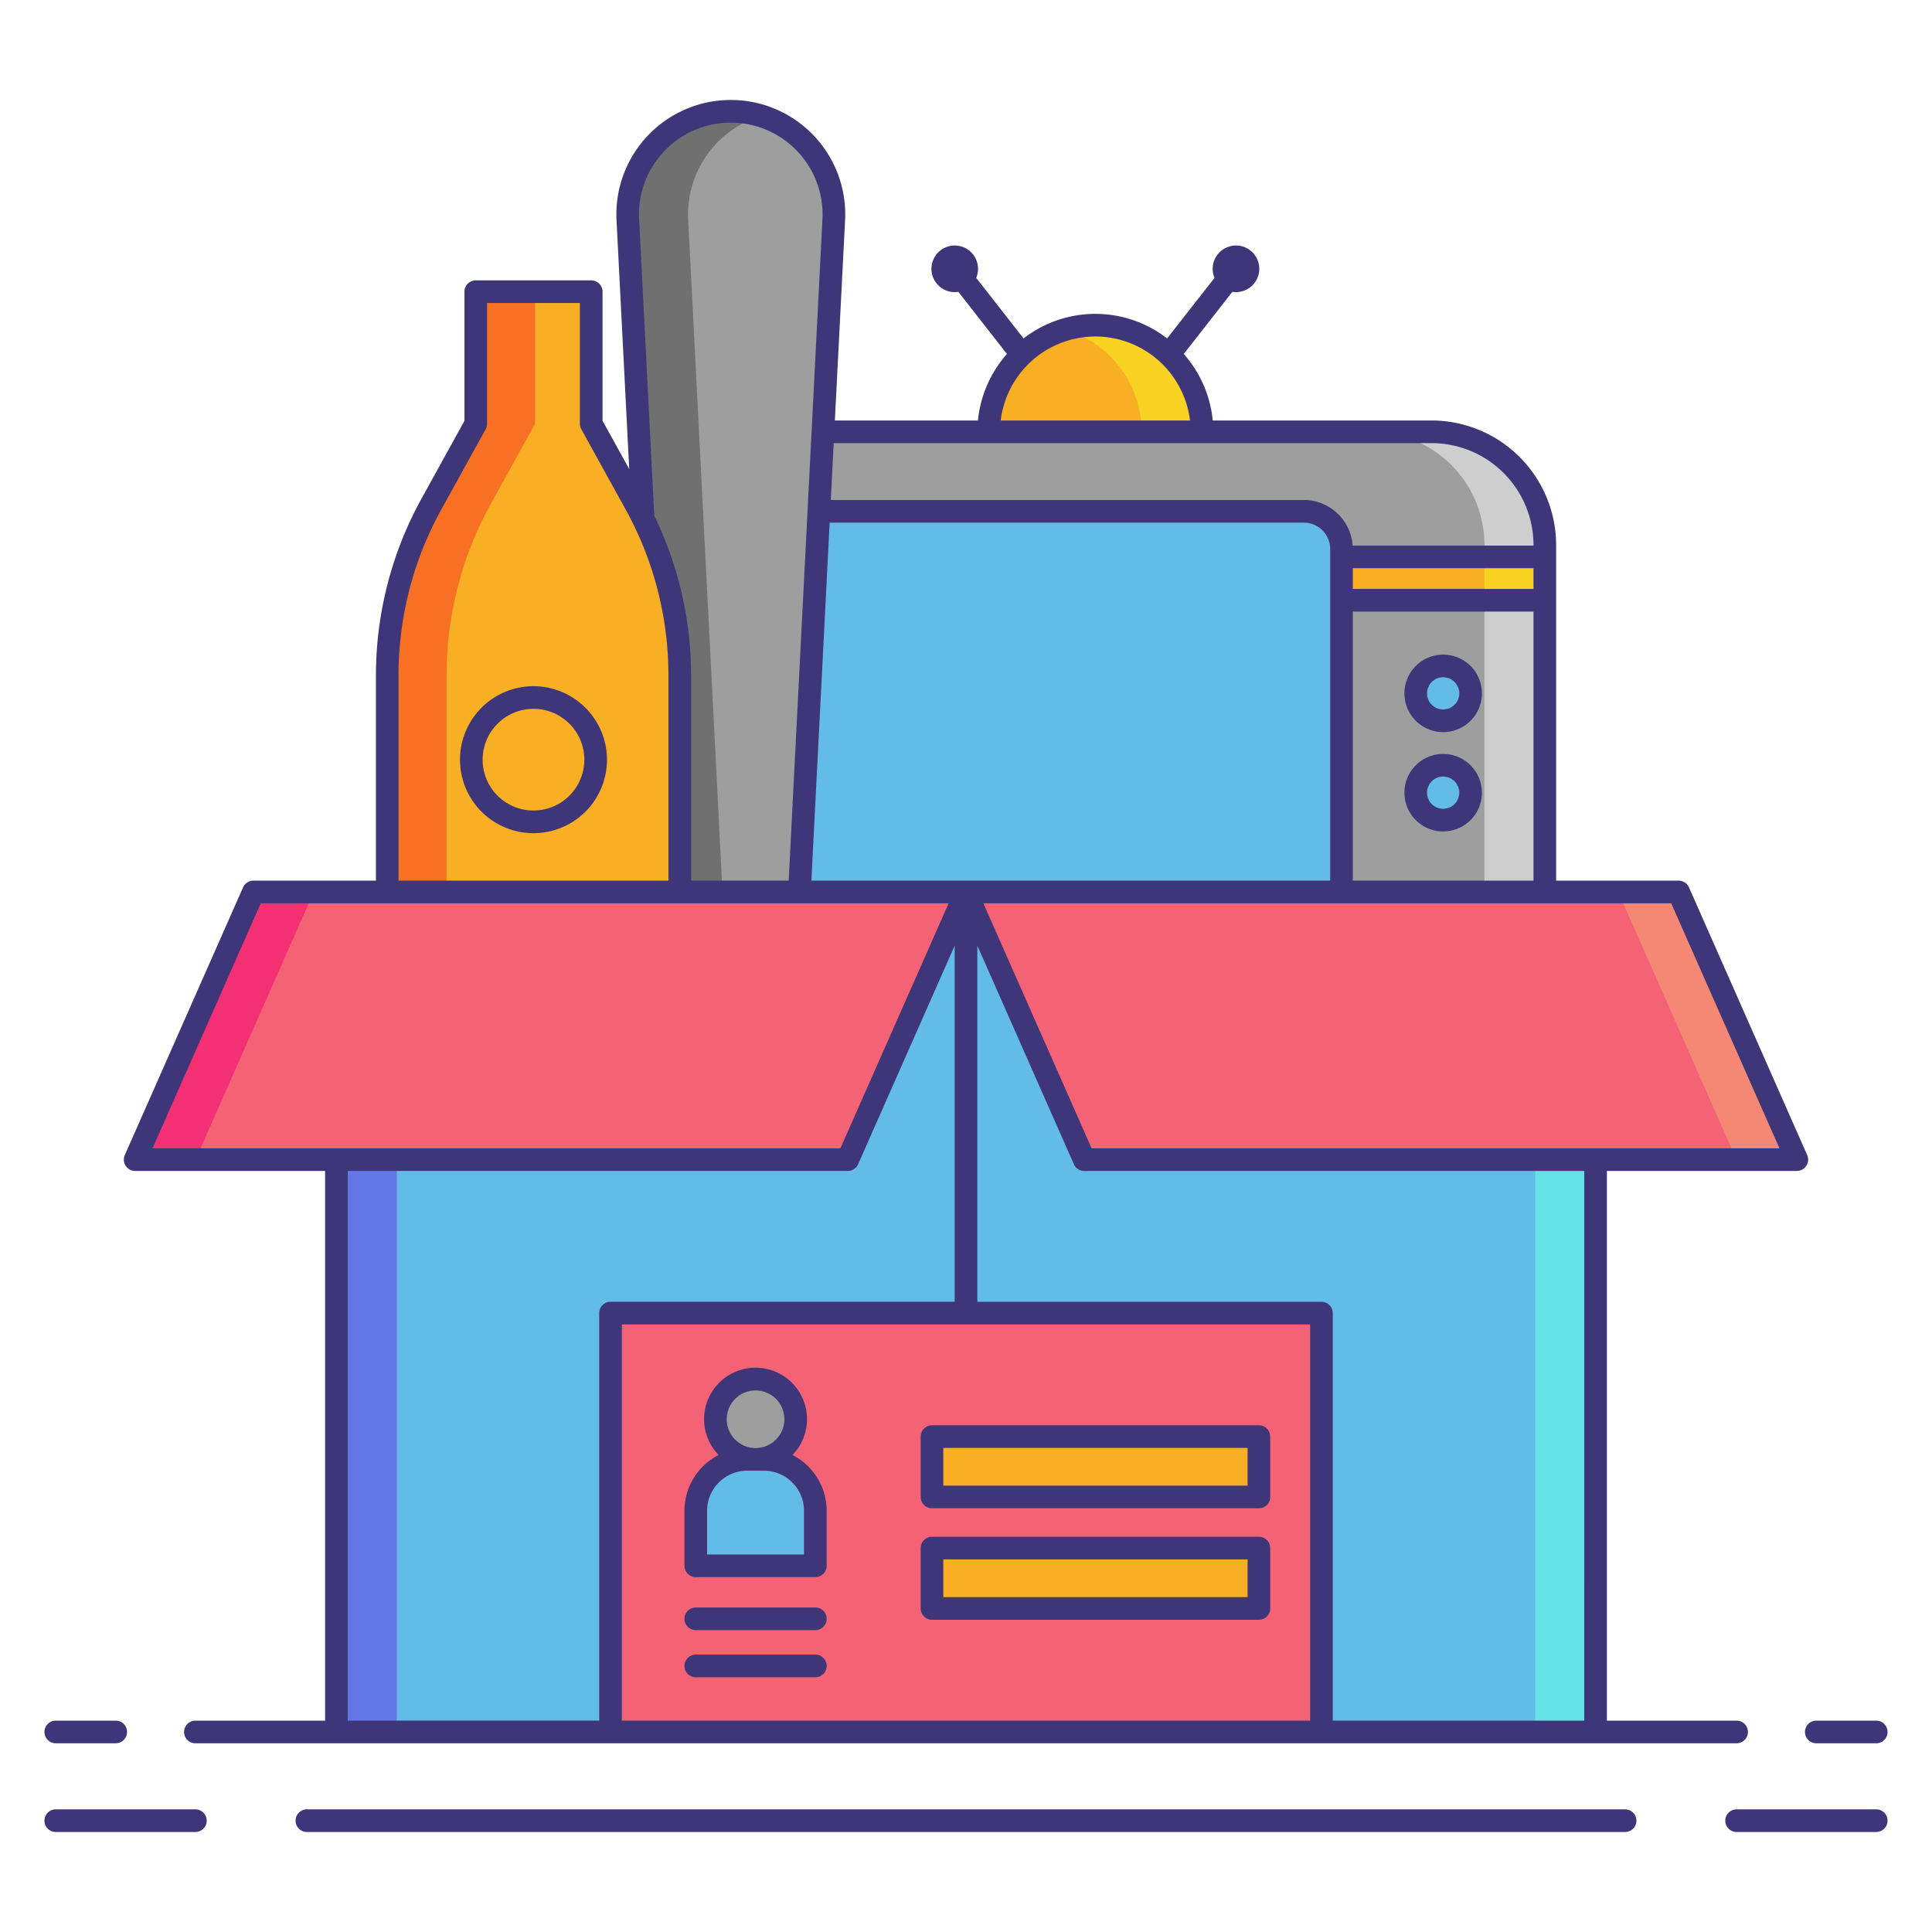 <svg xmlns="http://www.w3.org/2000/svg" height="512" viewBox="0 0 256 256" width="512"><rect fill="#9e9e9e" height="119.109" rx="15" transform="matrix(0 1 -1 0 244.448 -45.833)" width="84.183" x="103.049" y="39.753"></rect><path d="m189.695 57.216h-8a15 15 0 0 1 15 15v54.184a15 15 0 0 1 -15 15h8a15 15 0 0 0 15-15v-54.184a15 15 0 0 0 -15-15z" fill="#cecece"></path><rect fill="#63bce7" height="63.117" rx="5" width="80.415" x="97.342" y="67.749"></rect><path d="m91.674 159.042h10.326a1.95 1.95 0 0 0 1.947-1.85l6.533-128.081a13.663 13.663 0 0 0 -13.645-14.359 13.663 13.663 0 0 0 -13.645 14.359l6.537 128.081a1.95 1.95 0 0 0 1.947 1.85z" fill="#9e9e9e"></path><path d="m92.933 159.042h7.803v14.115h-7.803z" fill="#9e9e9e" transform="matrix(-1 0 0 -1 193.669 332.199)"></path><rect fill="#9e9e9e" height="6.707" rx="3.187" transform="matrix(-1 0 0 -1 193.669 353.02)" width="17.753" x="87.958" y="173.157"></rect><path d="m91.19 29.111 6.537 128.081a1.95 1.95 0 0 0 1.947 1.85h-8a1.95 1.95 0 0 1 -1.947-1.85l-6.537-128.081a13.65 13.65 0 0 1 17.645-13.756 13.663 13.663 0 0 0 -9.645 13.756z" fill="#707070"></path><path d="m100.736 159.042v14.115h-1.59-6.213v-14.115h6.741z" fill="#cecece"></path><path d="m91.146 173.157h8a3.188 3.188 0 0 0 -3.187 3.188v.332a3.187 3.187 0 0 0 3.188 3.188h-8a3.187 3.187 0 0 1 -3.187-3.187v-.332a3.188 3.188 0 0 1 3.186-3.189z" fill="#cecece"></path><circle cx="191.226" cy="91.875" fill="#63bce7" r="3.635"></circle><circle cx="191.226" cy="105.033" fill="#63bce7" r="3.635"></circle><path d="m177.757 73.794h26.938v5.743h-26.938z" fill="#f8af23"></path><path d="m196.695 73.794h8v5.743h-8z" fill="#f8d323"></path><path d="m159.269 57.216a14.128 14.128 0 0 0 -28.256 0z" fill="#f8af23"></path><path d="m145.141 43.088a14.112 14.112 0 0 0 -4 .583 14.127 14.127 0 0 1 10.128 13.545h8a14.128 14.128 0 0 0 -14.128-14.128z" fill="#f8d323"></path><circle cx="126.508" cy="35.619" fill="#3f3679" r="3.09"></circle><circle cx="163.773" cy="35.619" fill="#3f3679" r="3.09"></circle><path d="m84.234 66.813-5.891-10.665v-17.498h-15.3v17.5l-5.896 10.663a46.847 46.847 0 0 0 -5.841 22.654v56.733h38.77v-56.734a46.847 46.847 0 0 0 -5.842-22.653z" fill="#f8af23"></path><path d="m65.011 66.813 5.889-10.665v-17.498h-7.862v17.5l-5.891 10.663a46.847 46.847 0 0 0 -5.841 22.654v56.733h7.864v-56.734a46.847 46.847 0 0 1 5.841-22.653z" fill="#f87023"></path><path d="m44.576 118.19h166.848v111.304h-166.848z" fill="#63bce7"></path><path d="m44.576 118.19h8v111.304h-8z" fill="#6377e7"></path><path d="m203.424 118.19h8v111.304h-8z" fill="#63e2e7"></path><path d="m112.333 153.657h-94.423l15.666-35.467h94.424z" fill="#f46275"></path><path d="m33.576 118.19-15.666 35.467h8l15.666-35.467z" fill="#f43075"></path><path d="m143.667 153.657h94.423l-15.666-35.467h-94.424z" fill="#f46275"></path><path d="m222.424 118.19 15.666 35.467h-8l-15.666-35.467z" fill="#f48875"></path><path d="m80.903 173.99h94.195v55.504h-94.195z" fill="#f46275"></path><path d="m123.494 190.359h43.318v7.995h-43.318z" fill="#f8af23"></path><path d="m123.494 205.131h43.318v7.995h-43.318z" fill="#f8af23"></path><circle cx="100.115" cy="188.056" fill="#9e9e9e" r="5.318"></circle><path d="m99.006 193.374h2.219a6.812 6.812 0 0 1 6.812 6.812v7.287a0 0 0 0 1 0 0h-15.843a0 0 0 0 1 0 0v-7.287a6.812 6.812 0 0 1 6.812-6.812z" fill="#63bce7"></path><g fill="#3f3679"><path d="m191.226 97.01a5.135 5.135 0 1 0 -5.135-5.135 5.14 5.14 0 0 0 5.135 5.135zm0-7.27a2.135 2.135 0 1 1 -2.135 2.135 2.137 2.137 0 0 1 2.135-2.135z"></path><path d="m191.226 99.9a5.135 5.135 0 1 0 5.135 5.135 5.141 5.141 0 0 0 -5.135-5.135zm0 7.27a2.135 2.135 0 1 1 2.135-2.135 2.137 2.137 0 0 1 -2.135 2.132z"></path><path d="m70.69 90.925a9.738 9.738 0 1 0 9.738 9.738 9.749 9.749 0 0 0 -9.738-9.738zm0 16.476a6.738 6.738 0 1 1 6.738-6.738 6.745 6.745 0 0 1 -6.738 6.737z"></path><path d="m17.91 155.157h25.166v72.837h-17.186a1.5 1.5 0 0 0 0 3h204.22a1.5 1.5 0 0 0 0-3h-17.186v-72.837h25.166a1.5 1.5 0 0 0 1.372-2.106l-15.662-35.467a1.5 1.5 0 0 0 -1.372-.894h-16.233v-44.474a16.519 16.519 0 0 0 -16.5-16.5h-29a15.549 15.549 0 0 0 -3.841-8.813l8.1-10.359a1.5 1.5 0 0 0 -2.363-1.849l-7.94 10.15a15.52 15.52 0 0 0 -19.023 0l-7.94-10.15a1.5 1.5 0 0 0 -2.363 1.849l8.1 10.359a15.549 15.549 0 0 0 -3.841 8.813h-18.96l1.354-26.528a15.163 15.163 0 1 0 -30.286 0l1.683 32.965-3.532-6.392v-17.111a1.5 1.5 0 0 0 -1.5-1.5h-15.3a1.5 1.5 0 0 0 -1.5 1.5v17.111l-5.7 10.326a48.472 48.472 0 0 0 -6.028 23.379v27.224h-16.239a1.5 1.5 0 0 0 -1.372.894l-15.666 35.467a1.5 1.5 0 0 0 1.372 2.106zm28.167 0h66.257a1.5 1.5 0 0 0 1.372-.894l12.794-28.963v47.19h-45.6a1.5 1.5 0 0 0 -1.5 1.5v54h-33.324zm63.856-85.907h62.824a3.5 3.5 0 0 1 3.5 3.5v43.94h-68.745zm-27.533 158.744v-52.5h91.2v52.5zm127.521 0h-33.321v-54a1.5 1.5 0 0 0 -1.5-1.5h-45.6v-47.194l12.794 28.965a1.5 1.5 0 0 0 1.372.894h66.257zm25.864-75.837h-91.141l-14.344-32.467h91.145zm-56.528-35.467v-35.652h23.938v35.652zm0-41.4h23.938v2.744h-23.938zm-34.116-30.702a12.647 12.647 0 0 1 12.54 11.128h-25.081a12.647 12.647 0 0 1 12.541-11.128zm-14.128 14.128h58.682a13.515 13.515 0 0 1 13.5 13.5v.078h-23.961a6.5 6.5 0 0 0 -6.477-6.044h-62.671l.384-7.533zm-43-38.68a12.163 12.163 0 0 1 20.964 9l-4.473 87.655h-12.928v-27.225a48.478 48.478 0 0 0 -4.883-21.14l-2.006-39.291a12.054 12.054 0 0 1 3.331-8.998zm-35.208 69.43a45.463 45.463 0 0 1 5.654-21.928l5.892-10.665a1.5 1.5 0 0 0 .187-.726v-16h12.3v16a1.5 1.5 0 0 0 .187.726l5.892 10.664a45.466 45.466 0 0 1 5.654 21.929v27.224h-35.766zm-18.252 30.224h91.147l-14.341 32.467h-91.147z"></path><path d="m25.89 239.748h-18.5a1.5 1.5 0 1 0 0 3h18.5a1.5 1.5 0 1 0 0-3z"></path><path d="m248.61 239.748h-18.5a1.5 1.5 0 0 0 0 3h18.5a1.5 1.5 0 0 0 0-3z"></path><path d="m215.337 239.748h-174.674a1.5 1.5 0 0 0 0 3h174.674a1.5 1.5 0 0 0 0-3z"></path><path d="m7.39 230.994h7.944a1.5 1.5 0 1 0 0-3h-7.944a1.5 1.5 0 1 0 0 3z"></path><path d="m240.667 230.994h7.944a1.5 1.5 0 0 0 0-3h-7.944a1.5 1.5 0 0 0 0 3z"></path><path d="m166.812 188.859h-43.318a1.5 1.5 0 0 0 -1.5 1.5v7.995a1.5 1.5 0 0 0 1.5 1.5h43.318a1.5 1.5 0 0 0 1.5-1.5v-7.995a1.5 1.5 0 0 0 -1.5-1.5zm-1.5 7.995h-40.318v-4.995h40.318z"></path><path d="m166.812 203.63h-43.318a1.5 1.5 0 0 0 -1.5 1.5v8a1.5 1.5 0 0 0 1.5 1.5h43.318a1.5 1.5 0 0 0 1.5-1.5v-8a1.5 1.5 0 0 0 -1.5-1.5zm-1.5 8h-40.318v-5h40.318z"></path><path d="m105.008 192.794a6.818 6.818 0 1 0 -9.785 0 8.314 8.314 0 0 0 -4.529 7.392v7.288a1.5 1.5 0 0 0 1.5 1.5h15.843a1.5 1.5 0 0 0 1.5-1.5v-7.288a8.314 8.314 0 0 0 -4.529-7.392zm-4.893-8.556a3.818 3.818 0 1 1 -3.818 3.818 3.823 3.823 0 0 1 3.818-3.819zm6.422 21.736h-12.843v-5.788a5.318 5.318 0 0 1 5.312-5.312h2.219a5.318 5.318 0 0 1 5.312 5.312z"></path><path d="m108.037 213h-15.843a1.5 1.5 0 1 0 0 3h15.843a1.5 1.5 0 0 0 0-3z"></path><path d="m108.037 219.247h-15.843a1.5 1.5 0 0 0 0 3h15.843a1.5 1.5 0 1 0 0-3z"></path></g></svg>